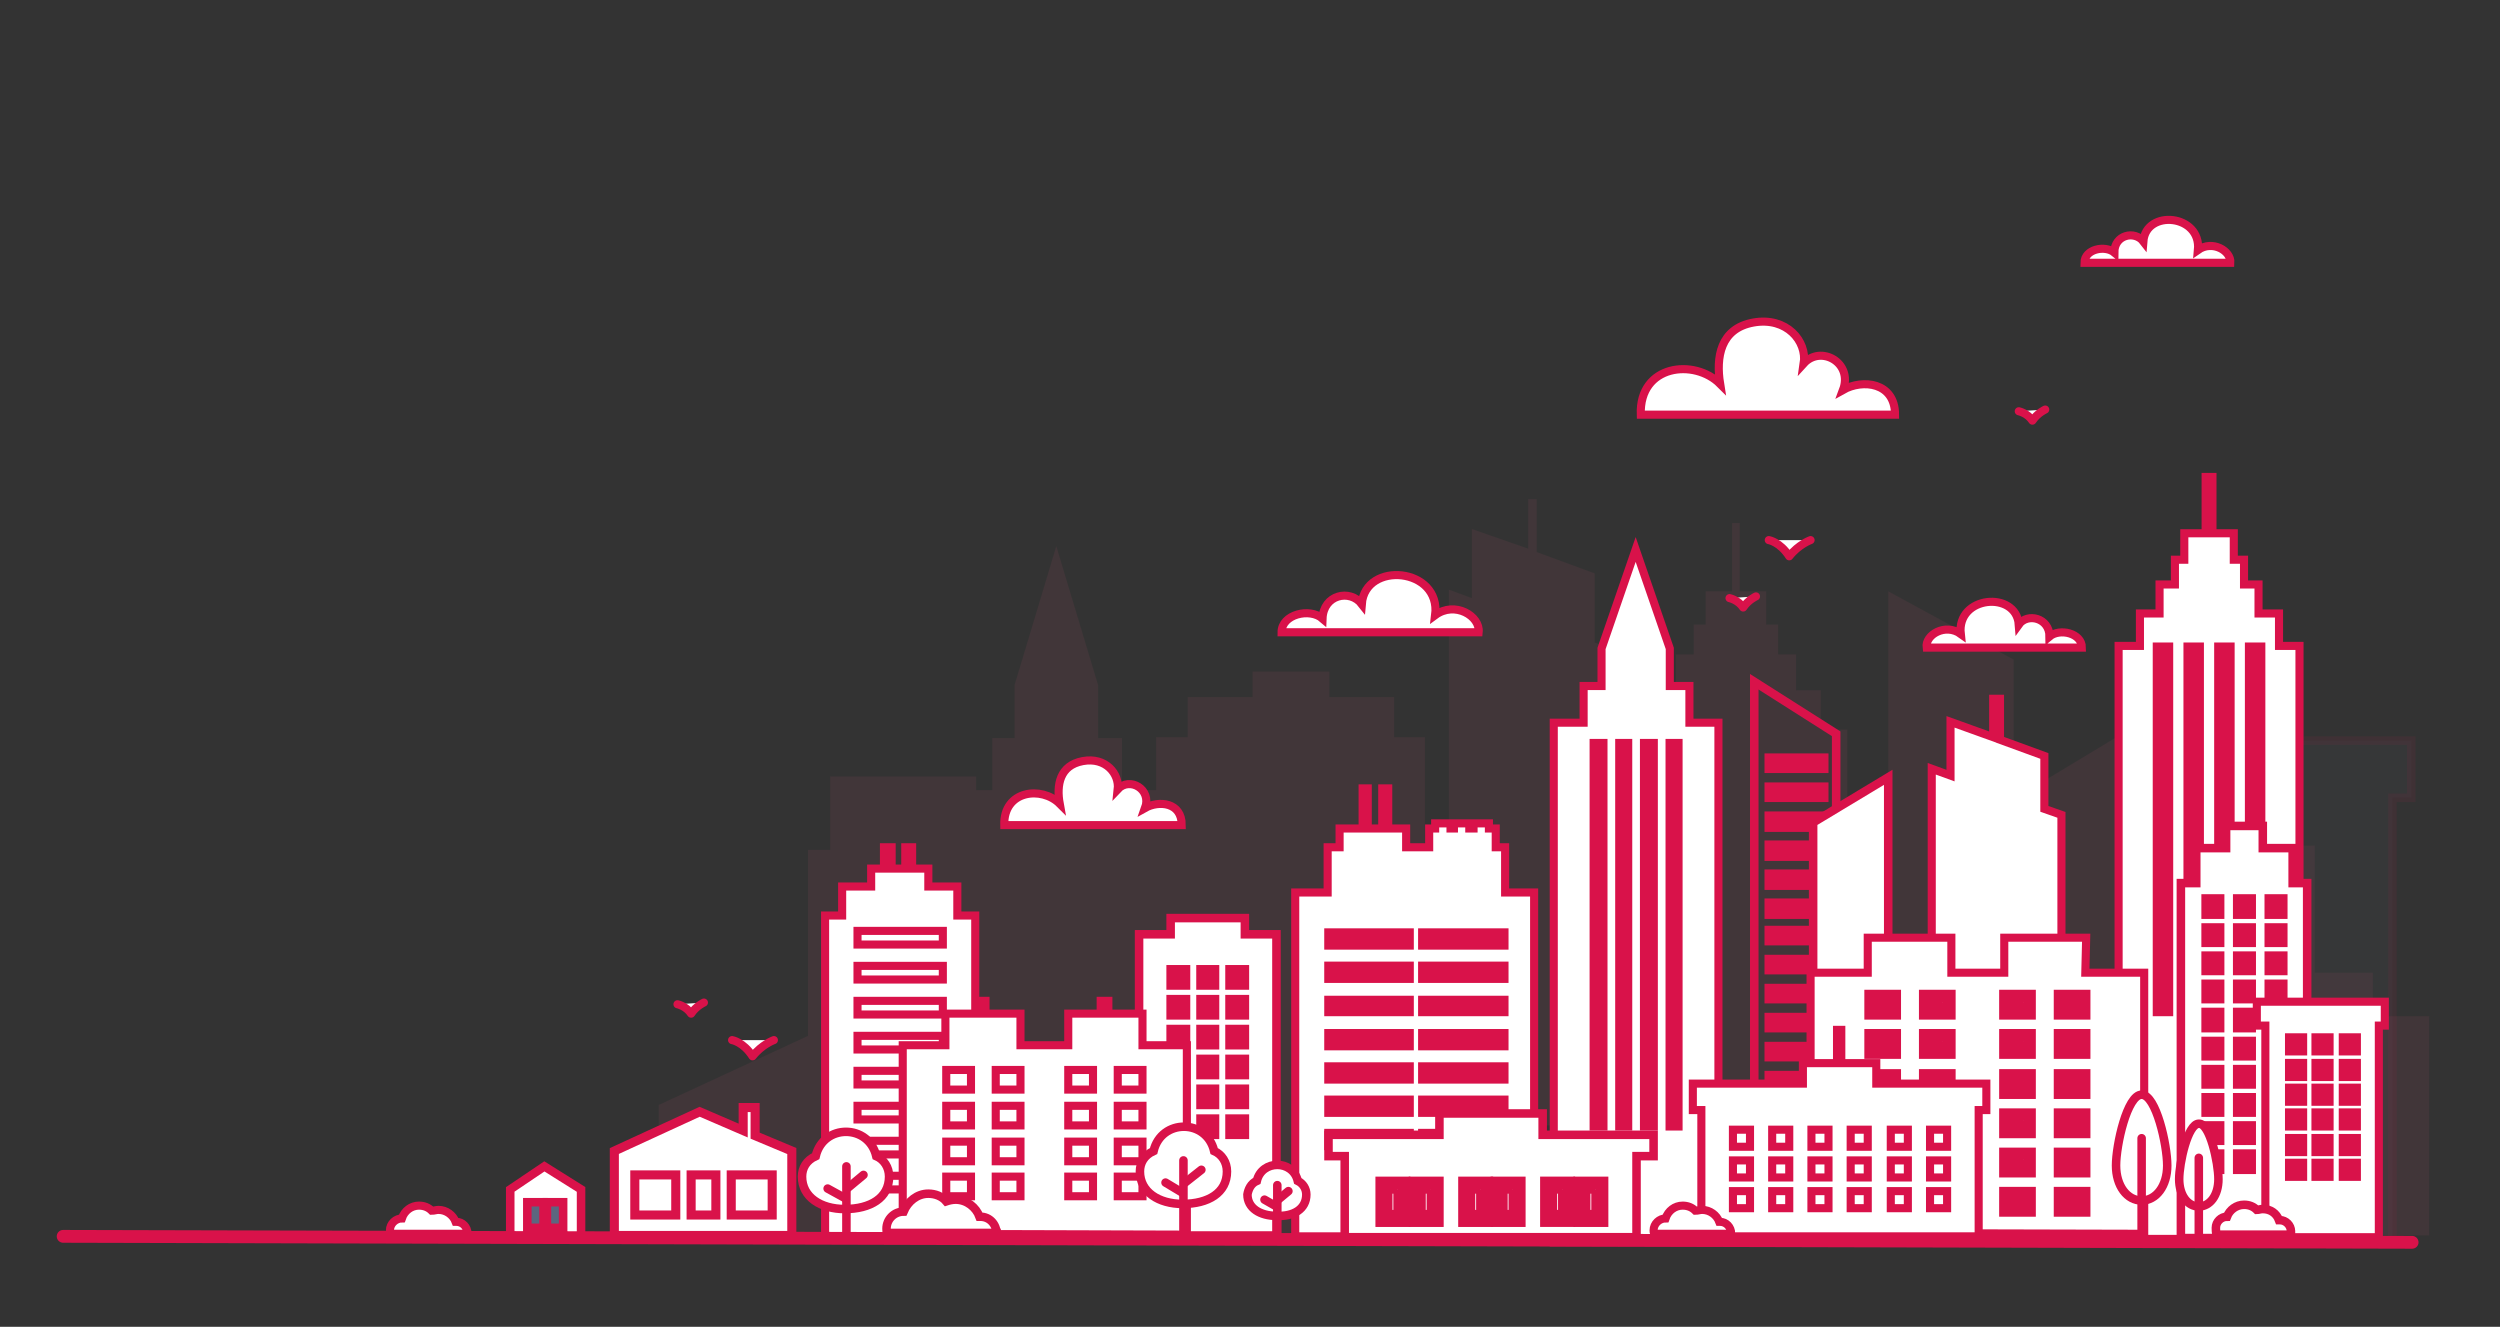 <?xml version="1.0" encoding="UTF-8"?> <!-- Generator: Adobe Illustrator 23.0.3, SVG Export Plug-In . SVG Version: 6.00 Build 0) --> <svg xmlns="http://www.w3.org/2000/svg" xmlns:xlink="http://www.w3.org/1999/xlink" id="Layer_1" x="0px" y="0px" viewBox="0 0 293 155.5" style="enable-background:new 0 0 293 155.5;" xml:space="preserve"><rect x="0" y="0" width="293" height="155.5" fill="#333333" stroke="none"/> <style type="text/css"> .st0{opacity:7.000000e-02;fill:#FF6381;} .st1{fill:#FFFFFF;stroke:#D9124A;stroke-width:0.949;stroke-miterlimit:6;} .st2{fill:#FFFFFF;stroke:#D9124A;stroke-width:0.949;stroke-linecap:round;stroke-linejoin:round;stroke-miterlimit:6;} .st3{fill:#FFFFFF;stroke:#D9124A;stroke-width:0.949;stroke-miterlimit:10;} .st4{fill:none;stroke:#D9124A;stroke-miterlimit:10;} .st5{fill:#FFFFFF;stroke:#D9124A;stroke-miterlimit:10;} .st6{opacity:7.000000e-02;fill:#5C667F;stroke:#D9124A;stroke-miterlimit:10;} .st7{fill:#5C667F;stroke:#D9124A;stroke-miterlimit:10;} .st8{fill:#FFFFFF;stroke:#D9124A;stroke-width:1.064;stroke-miterlimit:10;} .st9{fill:none;stroke:#D9124A;stroke-width:0.949;stroke-miterlimit:10;} .st10{fill:#FFFFFF;stroke:#D9124A;stroke-linecap:round;stroke-miterlimit:10;} .st11{fill:#FFFFFF;stroke:#D9124A;stroke-linecap:round;stroke-linejoin:round;stroke-miterlimit:10;} .st12{fill:none;stroke:#D9124A;stroke-width:1.5;stroke-linecap:round;stroke-linejoin:round;stroke-miterlimit:10;} </style> <g> <polygon class="st0" points="163.4,81.7 155.8,81.7 155.8,78.7 146.8,78.7 146.8,81.7 139.2,81.7 139.2,86.4 135.5,86.4 135.5,92.6 131.5,92.6 131.5,86.5 128.7,86.5 128.7,80.3 123.8,64 118.9,80.3 118.9,86.5 116.3,86.5 116.3,92.6 114.4,92.6 114.4,91 97.3,91 97.3,99.6 94.7,99.6 94.7,121.4 77.2,129.5 77.2,144.8 114.3,144.8 114.3,144.8 117,144.8 117,144.8 135.5,144.8 135.5,144.8 167,144.8 167,86.4 163.4,86.4 "></polygon> <polygon class="st0" points="186.9,67.2 180.1,64.7 180.1,58.5 179.1,58.5 179.1,64.3 172.5,62 172.5,70.1 169.8,69.1 169.8,131.9 189.5,131.9 189.5,76.2 186.9,75.3 "></polygon> <polygon class="st0" points="213.4,80.9 210.5,80.9 210.5,76.7 208.4,76.7 208.4,73.2 207,73.2 207,69.3 203.9,69.3 203.9,61.3 203,61.3 203,69.3 199.9,69.3 199.9,73.2 198.5,73.2 198.5,76.7 196.4,76.7 196.4,80.9 193.5,80.9 193.5,85.5 190.4,85.5 190.4,144.8 216.5,144.8 216.5,85.5 213.4,85.5 "></polygon> <polygon class="st0" points="284.7,119.1 278.1,119.1 278.1,114 271.3,114 271.3,99.1 269.4,99.1 269.4,94.3 264.5,94.3 264.5,91.2 258.8,91.2 258.8,94.3 253.9,94.3 253.9,99.1 251.6,99.1 251.6,110.7 249.2,110.7 249.2,85.7 237.6,92.7 237.6,114 236,114 236,77.3 221.3,69.3 221.3,144.8 236,144.8 236,144.8 284.7,144.8 "></polygon> </g> <path class="st1" d="M222.1,48.6c0-3.8-3.8-4.2-6.1-2.9c1.2-3.2-2.6-5.3-4.6-3.1c0.4-2.6-2-5.5-5.9-4.8c-3.9,0.7-4.4,4.1-3.9,7.2 c-3-3-9.5-2.3-9.3,3.6H222.1z"></path> <path class="st1" d="M138.5,96.7c0-2.7-2.7-2.9-4.3-2c0.8-2.2-1.8-3.7-3.2-2.2c0.2-1.8-1.4-3.8-4.1-3.3c-2.7,0.5-3.1,2.8-2.7,5 c-2.1-2.1-6.6-1.6-6.5,2.5H138.5z"></path> <path class="st1" d="M150.2,74.1c0-2.1,3.3-2.9,4.8-1.6c0.1-2.8,3.2-3.5,4.6-1.7c0.4-5.1,9.3-4.3,8.6,1.3c2.3-1.7,5.3,0.1,5.1,2 H150.2z"></path> <path class="st1" d="M244.3,30.8c0-1.6,2.4-2.1,3.5-1.2c0-2.1,2.4-2.6,3.4-1.3c0.3-3.8,6.8-3.2,6.4,1c1.7-1.2,3.9,0.1,3.8,1.5H244.3 z"></path> <path class="st1" d="M244,75.9c0-1.7-2.6-2.3-3.8-1.3c0-2.2-2.6-2.8-3.6-1.4c-0.3-4-7.3-3.4-6.8,1.1c-1.8-1.3-4.2,0.1-4,1.6H244z"></path> <path class="st2" d="M207.3,63.3c0,0,1.3,0.2,2.4,1.9c1.1-1.4,2.5-1.9,2.5-1.9"></path> <path class="st2" d="M85.8,121.9c0,0,1.3,0.2,2.4,1.9c1.1-1.4,2.5-1.9,2.5-1.9"></path> <path class="st2" d="M79.4,117.7c0,0,1,0.2,1.6,1.1c0.6-0.9,1.5-1.3,1.5-1.3"></path> <path class="st2" d="M236.6,48.2c0,0,1,0.2,1.6,1.1c0.6-0.9,1.5-1.3,1.5-1.3"></path> <g> <polygon class="st3" points="201.4,84.7 198,84.7 198,80.4 195.7,80.4 195.7,76 191.7,64.4 187.7,76 187.7,80.4 185.6,80.4 185.6,84.7 182.1,84.7 182.1,145.6 201.4,145.6 "></polygon> <g> <g> <rect x="187.3" y="87.6" class="st4" width="0.1" height="44"></rect> <polygon class="st4" points="187.9,87.1 186.8,87.1 186.8,132 187.9,132 187.9,87.1 "></polygon> </g> <g> <rect x="190.3" y="87.6" class="st4" width="0.1" height="44"></rect> <polygon class="st4" points="190.8,87.1 189.8,87.1 189.8,132 190.8,132 190.8,87.1 "></polygon> </g> <g> <rect x="193.2" y="87.6" class="st4" width="0.1" height="44"></rect> <polygon class="st4" points="193.8,87.1 192.7,87.1 192.7,132 193.8,132 193.8,87.1 "></polygon> </g> <g> <rect x="196.2" y="87.6" class="st4" width="0.1" height="44"></rect> <polygon class="st4" points="196.7,87.1 195.7,87.1 195.7,132 196.7,132 196.7,87.1 "></polygon> </g> </g> </g> <polygon class="st3" points="239.6,94.8 239.6,88.6 234.4,86.7 234.4,81.9 233.6,81.9 233.6,86.4 228.6,84.6 228.6,90.9 226.4,90.1 226.4,132.8 241.6,132.8 241.6,95.5 "></polygon> <g> <polygon class="st5" points="145.9,109.5 145.9,107.6 137.2,107.6 137.2,109.5 133.5,109.5 133.5,144.8 149.6,144.8 149.6,109.5 "></polygon> <g> <g> <rect x="137.7" y="114.1" class="st4" width="0.8" height="0.9"></rect> <polygon class="st4" points="139,113.6 137.2,113.6 137.2,115.5 139,115.5 139,113.6 "></polygon> </g> <g> <rect x="141.2" y="114.1" class="st4" width="0.8" height="0.9"></rect> <polygon class="st4" points="142.4,113.6 140.7,113.6 140.7,115.5 142.4,115.5 142.4,113.6 "></polygon> </g> <g> <rect x="144.6" y="114.1" class="st4" width="0.8" height="0.9"></rect> <polygon class="st4" points="145.9,113.6 144.1,113.6 144.1,115.5 145.9,115.5 145.9,113.6 "></polygon> </g> <g> <rect x="137.7" y="117.6" class="st4" width="0.8" height="0.9"></rect> <polygon class="st4" points="139,117.1 137.2,117.1 137.2,119 139,119 139,117.1 "></polygon> </g> <g> <rect x="141.2" y="117.6" class="st4" width="0.8" height="0.9"></rect> <polygon class="st4" points="142.4,117.1 140.7,117.1 140.7,119 142.4,119 142.4,117.1 "></polygon> </g> <g> <rect x="144.6" y="117.6" class="st4" width="0.8" height="0.9"></rect> <polygon class="st4" points="145.9,117.1 144.1,117.1 144.1,119 145.9,119 145.9,117.1 "></polygon> </g> <g> <rect x="137.7" y="121.1" class="st4" width="0.8" height="0.9"></rect> <polygon class="st4" points="139,120.6 137.2,120.6 137.2,122.5 139,122.5 139,120.6 "></polygon> </g> <g> <rect x="141.2" y="121.1" class="st4" width="0.8" height="0.9"></rect> <polygon class="st4" points="142.4,120.6 140.7,120.6 140.7,122.5 142.4,122.5 142.4,120.6 "></polygon> </g> <g> <rect x="144.6" y="121.1" class="st4" width="0.8" height="0.9"></rect> <polygon class="st4" points="145.9,120.6 144.1,120.6 144.1,122.5 145.9,122.5 145.9,120.6 "></polygon> </g> <g> <rect x="137.7" y="124.6" class="st4" width="0.8" height="0.9"></rect> <polygon class="st4" points="139,124.1 137.2,124.1 137.2,126 139,126 139,124.1 "></polygon> </g> <g> <rect x="141.2" y="124.6" class="st4" width="0.8" height="0.9"></rect> <polygon class="st4" points="142.4,124.1 140.7,124.1 140.7,126 142.4,126 142.4,124.1 "></polygon> </g> <g> <rect x="144.6" y="124.6" class="st4" width="0.8" height="0.9"></rect> <polygon class="st4" points="145.9,124.1 144.1,124.1 144.1,126 145.9,126 145.9,124.1 "></polygon> </g> <g> <rect x="137.7" y="128.1" class="st4" width="0.8" height="0.9"></rect> <polygon class="st4" points="139,127.6 137.2,127.6 137.2,129.5 139,129.5 139,127.6 "></polygon> </g> <g> <rect x="141.2" y="128.1" class="st4" width="0.8" height="0.9"></rect> <polygon class="st4" points="142.4,127.6 140.7,127.6 140.7,129.5 142.4,129.5 142.4,127.6 "></polygon> </g> <g> <rect x="144.6" y="128.1" class="st4" width="0.8" height="0.9"></rect> <polygon class="st4" points="145.9,127.6 144.1,127.6 144.1,129.5 145.9,129.5 145.9,127.6 "></polygon> </g> <g> <rect x="137.7" y="131.6" class="st4" width="0.8" height="0.9"></rect> <polygon class="st4" points="139,131.1 137.2,131.1 137.2,133 139,133 139,131.1 "></polygon> </g> <g> <rect x="141.2" y="131.6" class="st4" width="0.8" height="0.9"></rect> <polygon class="st4" points="142.4,131.1 140.7,131.1 140.7,133 142.4,133 142.4,131.1 "></polygon> </g> <g> <rect x="144.6" y="131.6" class="st4" width="0.8" height="0.9"></rect> <polygon class="st4" points="145.9,131.1 144.1,131.1 144.1,133 145.9,133 145.9,131.1 "></polygon> </g> </g> </g> <g> <polygon class="st3" points="112.2,107.3 112.2,103.9 108.8,103.9 108.8,101.8 106.9,101.8 106.9,99.3 106.1,99.3 106.1,101.8 104.5,101.8 104.5,99.3 103.6,99.3 103.6,101.8 102.1,101.8 102.1,103.9 98.7,103.9 98.7,107.3 96.7,107.3 96.7,145 114.3,145 114.3,107.3 "></polygon> <g> <rect x="100.5" y="109.1" class="st3" width="10" height="1.6"></rect> <rect x="100.5" y="113.2" class="st3" width="10" height="1.6"></rect> <rect x="100.5" y="117.3" class="st3" width="10" height="1.6"></rect> <rect x="100.5" y="121.4" class="st3" width="10" height="1.6"></rect> <rect x="100.5" y="125.5" class="st3" width="10" height="1.6"></rect> <rect x="100.5" y="129.6" class="st3" width="10" height="1.6"></rect> <rect x="100.5" y="133.7" class="st3" width="10" height="1.6"></rect> <rect x="100.5" y="137.8" class="st3" width="10" height="1.6"></rect> </g> </g> <polygon class="st6" points="282.6,86.8 261.4,86.8 261.4,93.5 263.7,93.5 263.7,145.5 280.4,145.5 280.4,93.5 282.6,93.5 "></polygon> <g> <polygon class="st3" points="267.1,75.7 267.1,71.9 264.7,71.9 264.7,68.5 263,68.5 263,65.6 261.8,65.6 261.8,62.5 259.3,62.5 259.3,55.9 258.5,55.9 258.5,62.5 256,62.5 256,65.6 254.9,65.6 254.9,68.5 253.1,68.5 253.1,71.9 250.8,71.9 250.8,75.7 248.3,75.7 248.3,145.2 269.5,145.2 269.5,75.7 "></polygon> <g> <g> <rect x="253.3" y="76.3" class="st4" width="0.5" height="41.8"></rect> <polygon class="st4" points="254.2,75.8 252.8,75.8 252.8,118.6 254.2,118.6 254.2,75.8 "></polygon> </g> <g> <rect x="256.9" y="76.3" class="st4" width="0.5" height="41.8"></rect> <polygon class="st4" points="257.8,75.8 256.4,75.8 256.4,118.6 257.8,118.6 257.8,75.8 "></polygon> </g> <g> <rect x="260.5" y="76.3" class="st4" width="0.5" height="41.8"></rect> <polygon class="st4" points="261.4,75.8 260,75.8 260,118.6 261.4,118.6 261.4,75.8 "></polygon> </g> <g> <rect x="264.1" y="76.3" class="st4" width="0.5" height="41.8"></rect> <polygon class="st4" points="265,75.8 263.6,75.8 263.6,118.6 265,118.6 265,75.8 "></polygon> </g> </g> </g> <g> <polygon class="st5" points="268.7,103.5 268.7,99.4 265.2,99.4 265.2,96.8 260.9,96.8 260.9,99.4 257.4,99.4 257.4,103.5 255.6,103.5 255.6,145.1 270.4,145.1 270.4,103.5 "></polygon> <g> <g> <rect x="259" y="105.8" class="st4" width="0.7" height="0.8"></rect> <polygon class="st4" points="260.2,105.3 258.5,105.3 258.5,107.2 260.2,107.2 260.2,105.3 "></polygon> </g> <g> <rect x="262.7" y="105.8" class="st4" width="0.7" height="0.8"></rect> <polygon class="st4" points="263.9,105.3 262.2,105.3 262.2,107.2 263.9,107.2 263.9,105.3 "></polygon> </g> <g> <rect x="266.4" y="105.8" class="st4" width="0.7" height="0.8"></rect> <polygon class="st4" points="267.6,105.3 265.9,105.3 265.9,107.2 267.6,107.2 267.6,105.3 "></polygon> </g> <g> <rect x="259" y="109.2" class="st4" width="0.7" height="0.8"></rect> <polygon class="st4" points="260.2,108.7 258.5,108.7 258.5,110.5 260.2,110.5 260.2,108.7 "></polygon> </g> <g> <rect x="262.7" y="109.2" class="st4" width="0.7" height="0.8"></rect> <polygon class="st4" points="263.9,108.7 262.2,108.7 262.2,110.5 263.9,110.5 263.9,108.7 "></polygon> </g> <g> <rect x="266.4" y="109.2" class="st4" width="0.7" height="0.8"></rect> <polygon class="st4" points="267.6,108.7 265.9,108.7 265.9,110.5 267.6,110.5 267.6,108.7 "></polygon> </g> <g> <rect x="259" y="112.5" class="st4" width="0.7" height="0.8"></rect> <polygon class="st4" points="260.2,112 258.5,112 258.5,113.8 260.2,113.8 260.2,112 "></polygon> </g> <g> <rect x="262.7" y="112.5" class="st4" width="0.7" height="0.8"></rect> <polygon class="st4" points="263.9,112 262.2,112 262.2,113.8 263.9,113.8 263.9,112 "></polygon> </g> <g> <rect x="266.4" y="112.5" class="st4" width="0.7" height="0.8"></rect> <polygon class="st4" points="267.6,112 265.9,112 265.9,113.8 267.6,113.8 267.6,112 "></polygon> </g> <g> <rect x="259" y="115.8" class="st4" width="0.7" height="0.8"></rect> <polygon class="st4" points="260.2,115.3 258.5,115.3 258.5,117.1 260.2,117.1 260.2,115.3 "></polygon> </g> <g> <rect x="262.7" y="115.8" class="st4" width="0.7" height="0.8"></rect> <polygon class="st4" points="263.9,115.3 262.2,115.3 262.2,117.1 263.9,117.1 263.9,115.3 "></polygon> </g> <g> <rect x="266.4" y="115.8" class="st4" width="0.7" height="0.8"></rect> <polygon class="st4" points="267.6,115.3 265.9,115.3 265.9,117.1 267.6,117.1 267.6,115.3 "></polygon> </g> <g> <rect x="259" y="119.1" class="st4" width="0.7" height="0.8"></rect> <polygon class="st4" points="260.2,118.6 258.5,118.6 258.5,120.5 260.2,120.5 260.2,118.6 "></polygon> </g> <g> <rect x="262.7" y="119.1" class="st4" width="0.7" height="0.8"></rect> <polygon class="st4" points="263.9,118.6 262.2,118.6 262.2,120.5 263.9,120.5 263.9,118.6 "></polygon> </g> <g> <rect x="266.4" y="119.1" class="st4" width="0.7" height="0.8"></rect> <polygon class="st4" points="267.6,118.6 265.9,118.6 265.9,120.5 267.6,120.5 267.6,118.6 "></polygon> </g> <g> <rect x="259" y="122.5" class="st4" width="0.7" height="0.8"></rect> <polygon class="st4" points="260.2,122 258.5,122 258.5,123.8 260.2,123.8 260.2,122 "></polygon> </g> <g> <rect x="262.7" y="122.5" class="st4" width="0.7" height="0.8"></rect> <polygon class="st4" points="263.9,122 262.2,122 262.2,123.8 263.9,123.8 263.9,122 "></polygon> </g> <g> <rect x="266.4" y="122.5" class="st4" width="0.7" height="0.8"></rect> <polygon class="st4" points="267.6,122 265.9,122 265.9,123.8 267.6,123.8 267.6,122 "></polygon> </g> <g> <rect x="259" y="125.8" class="st4" width="0.7" height="0.8"></rect> <polygon class="st4" points="260.2,125.3 258.5,125.3 258.5,127.1 260.2,127.1 260.2,125.3 "></polygon> </g> <g> <rect x="262.7" y="125.8" class="st4" width="0.7" height="0.8"></rect> <polygon class="st4" points="263.9,125.3 262.2,125.3 262.2,127.1 263.9,127.1 263.9,125.3 "></polygon> </g> <g> <rect x="266.4" y="125.8" class="st4" width="0.7" height="0.8"></rect> <polygon class="st4" points="267.6,125.3 265.9,125.3 265.9,127.1 267.6,127.1 267.6,125.3 "></polygon> </g> <g> <rect x="259" y="129.1" class="st4" width="0.7" height="0.8"></rect> <polygon class="st4" points="260.2,128.6 258.5,128.6 258.5,130.4 260.2,130.4 260.2,128.6 "></polygon> </g> <g> <rect x="262.7" y="129.1" class="st4" width="0.7" height="0.8"></rect> <polygon class="st4" points="263.9,128.6 262.2,128.6 262.2,130.4 263.9,130.4 263.9,128.6 "></polygon> </g> <g> <rect x="266.4" y="129.1" class="st4" width="0.7" height="0.8"></rect> <polygon class="st4" points="267.6,128.6 265.9,128.6 265.9,130.4 267.6,130.4 267.6,128.6 "></polygon> </g> <g> <rect x="259" y="132.4" class="st4" width="0.7" height="0.8"></rect> <polygon class="st4" points="260.2,131.9 258.5,131.9 258.5,133.7 260.2,133.7 260.2,131.9 "></polygon> </g> <g> <rect x="262.7" y="132.4" class="st4" width="0.7" height="0.8"></rect> <polygon class="st4" points="263.9,131.9 262.2,131.9 262.2,133.7 263.9,133.7 263.9,131.9 "></polygon> </g> <g> <rect x="266.4" y="132.4" class="st4" width="0.7" height="0.8"></rect> <polygon class="st4" points="267.6,131.9 265.9,131.9 265.9,133.7 267.6,133.7 267.6,131.9 "></polygon> </g> <g> <rect x="259" y="135.7" class="st4" width="0.7" height="0.8"></rect> <polygon class="st4" points="260.2,135.2 258.5,135.2 258.5,137.1 260.2,137.1 260.2,135.2 "></polygon> </g> <g> <rect x="262.7" y="135.7" class="st4" width="0.7" height="0.8"></rect> <polygon class="st4" points="263.9,135.2 262.2,135.2 262.2,137.1 263.9,137.1 263.9,135.2 "></polygon> </g> <g> <rect x="266.4" y="135.7" class="st4" width="0.7" height="0.8"></rect> <polygon class="st4" points="267.6,135.2 265.9,135.2 265.9,137.1 267.6,137.1 267.6,135.2 "></polygon> </g> </g> </g> <g> <g> <polygon class="st4" points="215.2,138.5 205.6,138.5 205.6,79.9 215.2,86 "></polygon> <g> <g> <rect x="207.8" y="89.3" class="st4" width="5.4" height="0.4"></rect> <polygon class="st4" points="213.8,88.8 207.3,88.8 207.3,90.1 213.8,90.1 213.8,88.8 "></polygon> </g> <g> <rect x="207.8" y="92.7" class="st4" width="5.4" height="0.4"></rect> <polygon class="st4" points="213.8,92.2 207.3,92.2 207.3,93.5 213.8,93.5 213.8,92.2 "></polygon> </g> <g> <rect x="207.8" y="96.1" class="st4" width="5.4" height="0.4"></rect> <polygon class="st4" points="213.8,95.6 207.3,95.6 207.3,97 213.8,97 213.8,95.6 "></polygon> </g> <g> <rect x="207.8" y="99.5" class="st4" width="5.4" height="0.4"></rect> <polygon class="st4" points="213.8,99 207.3,99 207.3,100.4 213.8,100.4 213.8,99 "></polygon> </g> <g> <rect x="207.8" y="102.9" class="st4" width="5.4" height="0.4"></rect> <polygon class="st4" points="213.8,102.4 207.3,102.4 207.3,103.8 213.8,103.8 213.8,102.4 "></polygon> </g> <g> <rect x="207.8" y="106.3" class="st4" width="5.4" height="0.4"></rect> <polygon class="st4" points="213.8,105.8 207.3,105.8 207.3,107.2 213.8,107.2 213.8,105.8 "></polygon> </g> </g> <g> <g> <rect x="207.8" y="109.5" class="st4" width="5.4" height="0.4"></rect> <polygon class="st4" points="213.8,109 207.3,109 207.3,110.3 213.8,110.3 213.8,109 "></polygon> </g> <g> <rect x="207.8" y="112.9" class="st4" width="5.4" height="0.4"></rect> <polygon class="st4" points="213.8,112.4 207.3,112.4 207.3,113.7 213.8,113.7 213.8,112.4 "></polygon> </g> <g> <rect x="207.8" y="116.3" class="st4" width="5.4" height="0.4"></rect> <polygon class="st4" points="213.8,115.8 207.3,115.8 207.3,117.1 213.8,117.1 213.8,115.8 "></polygon> </g> <g> <rect x="207.8" y="119.7" class="st4" width="5.4" height="0.4"></rect> <polygon class="st4" points="213.8,119.2 207.3,119.2 207.3,120.5 213.8,120.5 213.8,119.2 "></polygon> </g> <g> <rect x="207.8" y="123.1" class="st4" width="5.4" height="0.4"></rect> <polygon class="st4" points="213.8,122.6 207.3,122.6 207.3,123.9 213.8,123.9 213.8,122.6 "></polygon> </g> <g> <rect x="207.8" y="126.5" class="st4" width="5.4" height="0.4"></rect> <polygon class="st4" points="213.8,126 207.3,126 207.3,127.4 213.8,127.4 213.8,126 "></polygon> </g> </g> </g> <polygon class="st5" points="212.5,138.5 221.3,138.5 221.3,91.1 212.5,96.4 "></polygon> </g> <g> <g> <polygon class="st3" points="176.4,104.6 176.4,99.3 175.3,99.3 175.3,97.1 174.5,97.1 174.5,96.5 172.7,96.5 172.7,97.1 172.2,97.1 172.2,96.5 170.4,96.5 170.4,97.1 170,97.1 170,96.5 168.2,96.5 168.2,97.1 167.5,97.1 167.5,99.3 164.8,99.3 164.8,97.1 162.7,97.1 162.7,92.4 162,92.4 162,97.1 160.3,97.1 160.3,92.4 159.7,92.4 159.7,97.1 157,97.1 157,99.3 155.6,99.3 155.6,104.6 151.8,104.6 151.8,144.9 179.8,144.9 179.8,104.6 "></polygon> </g> <g> <g> <rect x="156.1" y="109.8" class="st4" width="8.6" height="0.5"></rect> <polygon class="st4" points="165.2,109.3 155.7,109.3 155.7,110.8 165.2,110.8 165.2,109.3 "></polygon> </g> <g> <rect x="167.2" y="109.8" class="st4" width="8.6" height="0.5"></rect> <polygon class="st4" points="176.3,109.3 166.7,109.3 166.7,110.8 176.3,110.8 176.3,109.3 "></polygon> </g> <g> <rect x="156.1" y="113.7" class="st4" width="8.6" height="0.5"></rect> <polygon class="st4" points="165.2,113.2 155.7,113.2 155.7,114.7 165.2,114.7 165.2,113.2 "></polygon> </g> <g> <rect x="167.2" y="113.7" class="st4" width="8.6" height="0.5"></rect> <polygon class="st4" points="176.3,113.2 166.7,113.2 166.7,114.7 176.3,114.7 176.3,113.2 "></polygon> </g> <g> <rect x="156.1" y="117.6" class="st4" width="8.6" height="0.5"></rect> <polygon class="st4" points="165.2,117.2 155.7,117.2 155.7,118.6 165.2,118.6 165.2,117.2 "></polygon> </g> <g> <rect x="167.2" y="117.6" class="st4" width="8.6" height="0.5"></rect> <polygon class="st4" points="176.3,117.2 166.7,117.2 166.7,118.6 176.3,118.6 176.3,117.2 "></polygon> </g> <g> <rect x="156.1" y="121.5" class="st4" width="8.6" height="0.5"></rect> <polygon class="st4" points="165.2,121.1 155.7,121.1 155.7,122.6 165.2,122.6 165.2,121.1 "></polygon> </g> <g> <rect x="167.2" y="121.5" class="st4" width="8.6" height="0.5"></rect> <polygon class="st4" points="176.3,121.1 166.7,121.1 166.7,122.6 176.3,122.6 176.3,121.1 "></polygon> </g> <g> <rect x="156.1" y="125.5" class="st4" width="8.6" height="0.5"></rect> <polygon class="st4" points="165.2,125 155.7,125 155.7,126.5 165.2,126.5 165.2,125 "></polygon> </g> <g> <rect x="167.2" y="125.5" class="st4" width="8.6" height="0.5"></rect> <polygon class="st4" points="176.3,125 166.7,125 166.7,126.5 176.3,126.5 176.3,125 "></polygon> </g> <g> <rect x="156.1" y="129.4" class="st4" width="8.6" height="0.5"></rect> <polygon class="st4" points="165.2,128.9 155.7,128.9 155.7,130.4 165.2,130.4 165.2,128.9 "></polygon> </g> <g> <rect x="167.2" y="129.4" class="st4" width="8.6" height="0.5"></rect> <polygon class="st4" points="176.3,128.9 166.7,128.9 166.7,130.4 176.3,130.4 176.3,128.9 "></polygon> </g> <g> <rect x="156.1" y="133.3" class="st4" width="8.6" height="0.5"></rect> <polygon class="st4" points="165.2,132.8 155.7,132.8 155.7,134.3 165.2,134.3 165.2,132.8 "></polygon> </g> <g> <rect x="167.2" y="133.3" class="st4" width="8.6" height="0.5"></rect> <polygon class="st4" points="176.3,132.8 166.7,132.8 166.7,134.3 176.3,134.3 176.3,132.8 "></polygon> </g> </g> </g> <g> <polygon class="st5" points="68.1,145.2 68.1,139.4 63.8,136.7 59.8,139.4 59.8,145.2 "></polygon> <g> <g> <rect x="62.3" y="141.4" class="st5" width="0.8" height="1.9"></rect> <polygon class="st7" points="63.7,140.9 61.8,140.9 61.8,143.9 63.7,143.9 63.7,140.9 "></polygon> </g> <g> <rect x="64.6" y="141.4" class="st5" width="0.8" height="1.9"></rect> <polygon class="st7" points="66,140.9 64.1,140.9 64.1,143.9 66,143.9 66,140.9 "></polygon> </g> </g> </g> <g> <polygon class="st3" points="279.5,117.4 264.5,117.4 264.5,120.2 265.5,120.2 265.5,145 278.8,145 278.8,120.2 279.5,120.2 "></polygon> <g> <g> <rect x="268.8" y="122.1" class="st4" width="0.7" height="0.7"></rect> <polygon class="st4" points="269.9,121.6 268.3,121.6 268.3,123.2 269.9,123.2 269.9,121.6 "></polygon> </g> <g> <rect x="271.9" y="122.1" class="st4" width="0.7" height="0.7"></rect> <polygon class="st4" points="273,121.6 271.4,121.6 271.4,123.2 273,123.2 273,121.6 "></polygon> </g> <g> <rect x="275" y="122.1" class="st4" width="0.7" height="0.7"></rect> <polygon class="st4" points="276.2,121.6 274.6,121.6 274.6,123.2 276.2,123.2 276.2,121.6 "></polygon> </g> <g> <rect x="268.8" y="125" class="st4" width="0.7" height="0.7"></rect> <polygon class="st4" points="269.9,124.6 268.3,124.6 268.3,126.2 269.9,126.2 269.9,124.6 "></polygon> </g> <g> <rect x="271.9" y="125" class="st4" width="0.7" height="0.7"></rect> <polygon class="st4" points="273,124.6 271.4,124.6 271.4,126.2 273,126.2 273,124.6 "></polygon> </g> <g> <rect x="275" y="125" class="st4" width="0.7" height="0.7"></rect> <polygon class="st4" points="276.2,124.6 274.6,124.6 274.6,126.2 276.2,126.2 276.2,124.6 "></polygon> </g> <g> <rect x="268.8" y="128" class="st4" width="0.7" height="0.7"></rect> <polygon class="st4" points="269.9,127.5 268.3,127.5 268.3,129.1 269.9,129.1 269.9,127.5 "></polygon> </g> <g> <rect x="271.9" y="128" class="st4" width="0.7" height="0.7"></rect> <polygon class="st4" points="273,127.5 271.4,127.5 271.4,129.1 273,129.1 273,127.5 "></polygon> </g> <g> <rect x="275" y="128" class="st4" width="0.7" height="0.7"></rect> <polygon class="st4" points="276.2,127.5 274.6,127.5 274.6,129.1 276.2,129.1 276.2,127.5 "></polygon> </g> <g> <rect x="268.8" y="130.9" class="st4" width="0.7" height="0.7"></rect> <polygon class="st4" points="269.9,130.4 268.3,130.4 268.3,132 269.9,132 269.9,130.4 "></polygon> </g> <g> <rect x="271.9" y="130.9" class="st4" width="0.7" height="0.7"></rect> <polygon class="st4" points="273,130.4 271.4,130.4 271.4,132 273,132 273,130.4 "></polygon> </g> <g> <rect x="275" y="130.9" class="st4" width="0.7" height="0.7"></rect> <polygon class="st4" points="276.2,130.4 274.6,130.4 274.6,132 276.2,132 276.2,130.4 "></polygon> </g> <g> <rect x="268.8" y="133.9" class="st4" width="0.7" height="0.7"></rect> <polygon class="st4" points="269.9,133.4 268.3,133.4 268.3,135 269.9,135 269.9,133.4 "></polygon> </g> <g> <rect x="271.9" y="133.9" class="st4" width="0.7" height="0.7"></rect> <polygon class="st4" points="273,133.4 271.4,133.4 271.4,135 273,135 273,133.4 "></polygon> </g> <g> <rect x="275" y="133.9" class="st4" width="0.7" height="0.7"></rect> <polygon class="st4" points="276.2,133.4 274.6,133.4 274.6,135 276.2,135 276.2,133.4 "></polygon> </g> <g> <rect x="268.8" y="136.8" class="st4" width="0.7" height="0.7"></rect> <polygon class="st4" points="269.9,136.3 268.3,136.3 268.3,137.9 269.9,137.9 269.9,136.3 "></polygon> </g> <g> <rect x="271.9" y="136.8" class="st4" width="0.7" height="0.7"></rect> <polygon class="st4" points="273,136.3 271.4,136.3 271.4,137.9 273,137.9 273,136.3 "></polygon> </g> <g> <rect x="275" y="136.8" class="st4" width="0.7" height="0.7"></rect> <polygon class="st4" points="276.2,136.3 274.6,136.3 274.6,137.9 276.2,137.9 276.2,136.3 "></polygon> </g> </g> </g> <g> <polygon class="st3" points="212.2,114 218.9,114 218.9,109.9 228.7,109.9 228.7,114 234.9,114 234.9,109.9 244.5,109.9 244.4,114 251.3,114 251.3,144.6 212.2,144.5 "></polygon> <g> <g> <rect x="219.5" y="117" class="st4" width="2.3" height="1.6"></rect> <path class="st4" d="M221.4,117.5v0.6H220v-0.6H221.4 M222.3,116.5h-3.3v2.5h3.3V116.5L222.3,116.5z"></path> </g> <g> <rect x="225.9" y="117" class="st4" width="2.3" height="1.6"></rect> <path class="st4" d="M227.7,117.5v0.6h-1.4v-0.6H227.7 M228.7,116.5h-3.3v2.5h3.3V116.5L228.7,116.5z"></path> </g> <g> <rect x="219.5" y="121.6" class="st4" width="2.3" height="1.6"></rect> <path class="st4" d="M221.4,122.1v0.6H220v-0.6H221.4 M222.3,121.1h-3.3v2.5h3.3V121.1L222.3,121.1z"></path> </g> <g> <rect x="225.9" y="121.6" class="st4" width="2.3" height="1.6"></rect> <path class="st4" d="M227.7,122.1v0.6h-1.4v-0.6H227.7 M228.7,121.1h-3.3v2.5h3.3V121.1L228.7,121.1z"></path> </g> <g> <rect x="219.5" y="126.2" class="st4" width="2.3" height="1.6"></rect> <path class="st4" d="M221.4,126.7v0.6H220v-0.6H221.4 M222.3,125.8h-3.3v2.5h3.3V125.8L222.3,125.8z"></path> </g> <g> <rect x="225.9" y="126.2" class="st4" width="2.3" height="1.6"></rect> <path class="st4" d="M227.7,126.7v0.6h-1.4v-0.6H227.7 M228.7,125.8h-3.3v2.5h3.3V125.8L228.7,125.8z"></path> </g> <g> <rect x="219.5" y="130.8" class="st4" width="2.3" height="1.6"></rect> <path class="st4" d="M221.4,131.3v0.6H220v-0.6H221.4 M222.3,130.4h-3.3v2.5h3.3V130.4L222.3,130.4z"></path> </g> <g> <rect x="225.9" y="130.8" class="st4" width="2.3" height="1.6"></rect> <path class="st4" d="M227.7,131.3v0.6h-1.4v-0.6H227.7 M228.7,130.4h-3.3v2.5h3.3V130.4L228.7,130.4z"></path> </g> <g> <rect x="219.5" y="135.4" class="st4" width="2.3" height="1.6"></rect> <path class="st4" d="M221.4,135.9v0.6H220v-0.6H221.4 M222.3,135h-3.3v2.5h3.3V135L222.3,135z"></path> </g> <g> <rect x="225.9" y="135.4" class="st4" width="2.3" height="1.6"></rect> <path class="st4" d="M227.7,135.9v0.6h-1.4v-0.6H227.7 M228.7,135h-3.3v2.5h3.3V135L228.7,135z"></path> </g> <g> <rect x="219.5" y="140.1" class="st4" width="2.3" height="1.6"></rect> <path class="st4" d="M221.4,140.5v0.6H220v-0.6H221.4 M222.3,139.6h-3.3v2.5h3.3V139.6L222.3,139.6z"></path> </g> <g> <rect x="225.9" y="140.1" class="st4" width="2.3" height="1.6"></rect> <path class="st4" d="M227.7,140.5v0.6h-1.4v-0.6H227.7 M228.7,139.6h-3.3v2.5h3.3V139.6L228.7,139.6z"></path> </g> </g> <g> <g> <rect x="235.4" y="117" class="st4" width="2.3" height="1.6"></rect> <path class="st4" d="M237.2,117.5v0.6h-1.4v-0.6H237.2 M238.1,116.5h-3.3v2.5h3.3V116.5L238.1,116.5z"></path> </g> <g> <rect x="241.7" y="117" class="st4" width="2.3" height="1.6"></rect> <path class="st4" d="M243.6,117.5v0.6h-1.4v-0.6H243.6 M244.5,116.5h-3.3v2.5h3.3V116.5L244.5,116.5z"></path> </g> <g> <rect x="235.4" y="121.6" class="st4" width="2.3" height="1.6"></rect> <path class="st4" d="M237.2,122.1v0.6h-1.4v-0.6H237.2 M238.1,121.1h-3.3v2.5h3.3V121.1L238.1,121.1z"></path> </g> <g> <rect x="241.7" y="121.6" class="st4" width="2.3" height="1.6"></rect> <path class="st4" d="M243.6,122.1v0.6h-1.4v-0.6H243.6 M244.5,121.1h-3.3v2.5h3.3V121.1L244.5,121.1z"></path> </g> <g> <rect x="235.4" y="126.2" class="st4" width="2.3" height="1.6"></rect> <path class="st4" d="M237.2,126.7v0.6h-1.4v-0.6H237.2 M238.1,125.8h-3.3v2.5h3.3V125.8L238.1,125.8z"></path> </g> <g> <rect x="241.7" y="126.2" class="st4" width="2.3" height="1.6"></rect> <path class="st4" d="M243.6,126.7v0.6h-1.4v-0.6H243.6 M244.5,125.8h-3.3v2.5h3.3V125.8L244.5,125.8z"></path> </g> <g> <rect x="235.4" y="130.8" class="st4" width="2.3" height="1.6"></rect> <path class="st4" d="M237.2,131.3v0.6h-1.4v-0.6H237.2 M238.1,130.4h-3.3v2.5h3.3V130.4L238.1,130.4z"></path> </g> <g> <rect x="241.7" y="130.8" class="st4" width="2.3" height="1.6"></rect> <path class="st4" d="M243.6,131.3v0.6h-1.4v-0.6H243.6 M244.5,130.4h-3.3v2.5h3.3V130.4L244.5,130.4z"></path> </g> <g> <rect x="235.4" y="135.4" class="st4" width="2.3" height="1.6"></rect> <path class="st4" d="M237.2,135.9v0.6h-1.4v-0.6H237.2 M238.1,135h-3.3v2.5h3.3V135L238.1,135z"></path> </g> <g> <rect x="241.7" y="135.4" class="st4" width="2.3" height="1.6"></rect> <path class="st4" d="M243.6,135.9v0.6h-1.4v-0.6H243.6 M244.5,135h-3.3v2.5h3.3V135L244.5,135z"></path> </g> <g> <rect x="235.4" y="140.1" class="st4" width="2.3" height="1.6"></rect> <path class="st4" d="M237.2,140.5v0.6h-1.4v-0.6H237.2 M238.1,139.6h-3.3v2.5h3.3V139.6L238.1,139.6z"></path> </g> <g> <rect x="241.7" y="140.1" class="st4" width="2.3" height="1.6"></rect> <path class="st4" d="M243.6,140.5v0.6h-1.4v-0.6H243.6 M244.5,139.6h-3.3v2.5h3.3V139.6L244.5,139.6z"></path> </g> </g> </g> <g> <polygon class="st8" points="88.5,133.1 88.5,129.8 87.1,129.8 87.1,132.5 82,130.3 72,134.9 72,144.8 92.8,144.8 92.8,134.9 "></polygon> <rect x="81" y="137.7" class="st8" width="2.9" height="4.7"></rect> <rect x="85.7" y="137.7" class="st8" width="4.8" height="4.7"></rect> <rect x="74.4" y="137.7" class="st8" width="4.8" height="4.7"></rect> </g> <g> <polygon class="st5" points="180.8,133 180.8,130.5 168.7,130.5 168.7,133 155.7,133 155.7,135.5 157.6,135.5 157.6,145 191.8,145 191.8,135.5 193.8,135.5 193.8,133 "></polygon> <g> <g> <rect x="162.2" y="138.9" class="st4" width="2.1" height="3.9"></rect> <path class="st4" d="M163.8,139.4v2.9h-1.1v-2.9H163.8 M164.8,138.4h-3.1v4.9h3.1V138.4L164.8,138.4z"></path> </g> <g> <rect x="166.1" y="138.9" class="st4" width="2.1" height="3.9"></rect> <path class="st4" d="M167.7,139.4v2.9h-1.1v-2.9H167.7 M168.7,138.4h-3.1v4.9h3.1V138.4L168.7,138.4z"></path> </g> </g> <g> <g> <rect x="181.5" y="138.9" class="st4" width="2.1" height="3.9"></rect> <path class="st4" d="M183.1,139.4v2.9H182v-2.9H183.1 M184.1,138.4H181v4.9h3.1V138.4L184.1,138.4z"></path> </g> <g> <rect x="185.4" y="138.9" class="st4" width="2.1" height="3.9"></rect> <path class="st4" d="M187,139.4v2.9h-1.1v-2.9H187 M188,138.4h-3.1v4.9h3.1V138.4L188,138.4z"></path> </g> </g> <g> <g> <rect x="171.9" y="138.9" class="st4" width="2.1" height="3.9"></rect> <path class="st4" d="M173.5,139.4v2.9h-1.1v-2.9H173.5 M174.5,138.4h-3.1v4.9h3.1V138.4L174.5,138.4z"></path> </g> <g> <rect x="175.7" y="138.9" class="st4" width="2.1" height="3.9"></rect> <path class="st4" d="M177.3,139.4v2.9h-1.1v-2.9H177.3 M178.3,138.4h-3.1v4.9h3.1V138.4L178.3,138.4z"></path> </g> </g> </g> <g> <polygon class="st3" points="219.9,127 219.9,124.6 215.8,124.6 215.8,120.7 215.3,120.7 215.3,124.6 211.3,124.6 211.3,127 198.4,127 198.4,130.1 199.4,130.1 199.4,144.9 231.9,144.9 231.9,130.1 232.8,130.1 232.8,127 "></polygon> <g> <g> <g> <rect x="203.1" y="132.4" class="st9" width="2" height="2"></rect> <rect x="203.1" y="136" class="st9" width="2" height="2"></rect> <rect x="203.1" y="139.6" class="st9" width="2" height="2"></rect> </g> <g> <rect x="207.7" y="132.4" class="st9" width="2" height="2"></rect> <rect x="207.7" y="136" class="st9" width="2" height="2"></rect> <rect x="207.7" y="139.6" class="st9" width="2" height="2"></rect> </g> <g> <rect x="221.6" y="132.4" class="st9" width="2" height="2"></rect> <rect x="221.6" y="136" class="st9" width="2" height="2"></rect> <rect x="221.6" y="139.6" class="st9" width="2" height="2"></rect> </g> <g> <rect x="212.3" y="132.4" class="st9" width="2" height="2"></rect> <rect x="212.3" y="136" class="st9" width="2" height="2"></rect> <rect x="212.3" y="139.6" class="st9" width="2" height="2"></rect> </g> <g> <rect x="216.9" y="132.4" class="st9" width="2" height="2"></rect> <rect x="216.9" y="136" class="st9" width="2" height="2"></rect> <rect x="216.9" y="139.6" class="st9" width="2" height="2"></rect> </g> <g> <rect x="226.2" y="132.4" class="st9" width="2" height="2"></rect> <rect x="226.2" y="136" class="st9" width="2" height="2"></rect> <rect x="226.2" y="139.6" class="st9" width="2" height="2"></rect> </g> </g> </g> </g> <g> <polygon class="st3" points="133.9,122.5 133.9,118.8 129.9,118.8 129.9,117.3 129,117.3 129,118.8 125.2,118.8 125.2,122.5 119.6,122.5 119.6,118.8 115.5,118.8 115.5,117.3 114.6,117.3 114.6,118.8 110.8,118.8 110.8,122.5 105.8,122.5 105.8,144.6 139.1,144.7 139.1,122.5 "></polygon> <g> <g> <rect x="110.9" y="125.4" class="st3" width="2.9" height="2.3"></rect> <rect x="116.7" y="125.4" class="st3" width="2.9" height="2.3"></rect> <rect x="110.9" y="129.6" class="st3" width="2.9" height="2.3"></rect> <rect x="116.7" y="129.6" class="st3" width="2.9" height="2.3"></rect> <rect x="110.9" y="133.8" class="st3" width="2.9" height="2.3"></rect> <rect x="116.7" y="133.8" class="st3" width="2.9" height="2.3"></rect> <rect x="110.9" y="137.9" class="st3" width="2.9" height="2.3"></rect> <rect x="116.7" y="137.9" class="st3" width="2.9" height="2.3"></rect> </g> <g> <rect x="125.2" y="125.4" class="st3" width="2.9" height="2.3"></rect> <rect x="131" y="125.4" class="st3" width="2.9" height="2.3"></rect> <rect x="125.2" y="129.6" class="st3" width="2.9" height="2.3"></rect> <rect x="131" y="129.6" class="st3" width="2.9" height="2.3"></rect> <rect x="125.2" y="133.8" class="st3" width="2.9" height="2.3"></rect> <rect x="131" y="133.8" class="st3" width="2.9" height="2.3"></rect> <rect x="125.2" y="137.9" class="st3" width="2.9" height="2.3"></rect> <rect x="131" y="137.9" class="st3" width="2.9" height="2.3"></rect> </g> </g> </g> <path class="st3" d="M54.8,144.6C54.8,144.6,54.8,144.6,54.8,144.6c0-0.8-0.6-1.4-1.3-1.4c0,0,0,0-0.1,0c-0.3-0.8-1.1-1.4-2-1.4 c-0.3,0-0.5,0.1-0.8,0.1c-0.4-0.4-0.9-0.6-1.5-0.6c-0.9,0-1.7,0.6-2,1.5c0,0,0,0,0,0c-0.7,0-1.4,0.6-1.4,1.4c0,0.1,0,0.3,0.1,0.4 H54.8z"></path> <path class="st3" d="M202.9,144.6C202.9,144.6,202.9,144.6,202.9,144.6c0-0.8-0.6-1.4-1.3-1.4c0,0,0,0-0.1,0c-0.3-0.8-1.1-1.4-2-1.4 c-0.3,0-0.5,0.1-0.8,0.1c-0.4-0.4-0.9-0.6-1.5-0.6c-0.9,0-1.7,0.6-2,1.5c0,0,0,0,0,0c-0.7,0-1.4,0.6-1.4,1.4c0,0.1,0,0.3,0.1,0.4 H202.9z"></path> <g> <path class="st5" d="M104.2,137.9c0-1.1-0.6-2-1.5-2.4c-0.9-3.8-6.2-3.8-7.1,0c-1.1,0.5-1.6,1.4-1.6,2.4c0,2.4,2.2,3.8,5,3.8 C102,141.7,104.2,140.4,104.2,137.9z"></path> <line class="st10" x1="99.2" y1="136.7" x2="99.2" y2="145.2"></line> <line class="st10" x1="97" y1="139.3" x2="99" y2="140.4"></line> <line class="st10" x1="99.4" y1="139.2" x2="101.2" y2="137.7"></line> </g> <g> <path class="st5" d="M143.8,137.3c0-1.1-0.6-2-1.5-2.4c-0.9-3.8-6.2-3.8-7.1,0c-1.1,0.5-1.6,1.4-1.6,2.4c0,2.4,2.2,3.8,5,3.8 C141.6,141.1,143.8,139.8,143.8,137.3z"></path> <line class="st10" x1="138.7" y1="136" x2="138.7" y2="144.6"></line> <line class="st10" x1="136.6" y1="138.6" x2="138.6" y2="139.8"></line> <line class="st10" x1="138.9" y1="138.6" x2="140.8" y2="137.1"></line> </g> <g> <path class="st5" d="M153.1,140c0-0.7-0.4-1.3-1-1.6c-0.6-2.5-4.2-2.5-4.8,0c-0.7,0.3-1,1-1.1,1.6c0,1.6,1.5,2.5,3.4,2.5 C151.6,142.6,153.1,141.7,153.1,140z"></path> <line class="st10" x1="149.7" y1="138.9" x2="149.7" y2="144.6"></line> <line class="st10" x1="148.2" y1="140.6" x2="149.6" y2="141.4"></line> <line class="st10" x1="149.8" y1="140.6" x2="151" y2="139.6"></line> </g> <path class="st5" d="M268.5,144.8c0,0,0-0.5,0-0.5c0-0.7-0.6-1.3-1.3-1.3c0,0,0,0-0.1,0c-0.3-0.8-1-1.3-1.9-1.3 c-0.3,0-0.5,0.1-0.7,0.1c-0.4-0.4-0.9-0.6-1.5-0.6c-0.9,0-1.7,0.6-2,1.4c0,0,0,0,0,0c-0.7,0-1.3,0.6-1.3,1.3c0,0.1,0,0.7,0.1,0.8 H268.5z"></path> <path class="st5" d="M116.8,144.6C116.8,144.6,116.8,144.6,116.8,144.6c0-1.1-0.8-2-1.9-2c0,0-0.1,0-0.1,0c-0.4-1.1-1.5-2-2.8-2 c-0.4,0-0.8,0.1-1.1,0.2c-0.5-0.6-1.3-0.9-2.1-0.9c-1.3,0-2.4,0.9-2.9,2.1c0,0,0,0,0,0c-1.1,0-2,0.9-2,2c0,0.2,0,0.4,0.1,0.5H116.8z "></path> <path class="st2" d="M202.7,70.1c0,0,1,0.2,1.6,1.1c0.6-0.9,1.5-1.3,1.5-1.3"></path> <g> <path class="st5" d="M254,136.6c0,2.4-1.3,4.1-3,4.1s-3-1.7-3-4.1s1.3-8.3,3-8.3S254,134.2,254,136.6z"></path> <line class="st11" x1="251" y1="133.4" x2="251" y2="144.6"></line> </g> <g> <path class="st5" d="M260,138.2c0,1.9-1,3.2-2.3,3.2c-1.3,0-2.3-1.3-2.3-3.2s1-6.5,2.3-6.5C259,131.6,260,136.3,260,138.2z"></path> <line class="st11" x1="257.7" y1="135.7" x2="257.7" y2="144.6"></line> </g> <line class="st12" x1="7.4" y1="144.9" x2="282.7" y2="145.6"></line> </svg> 